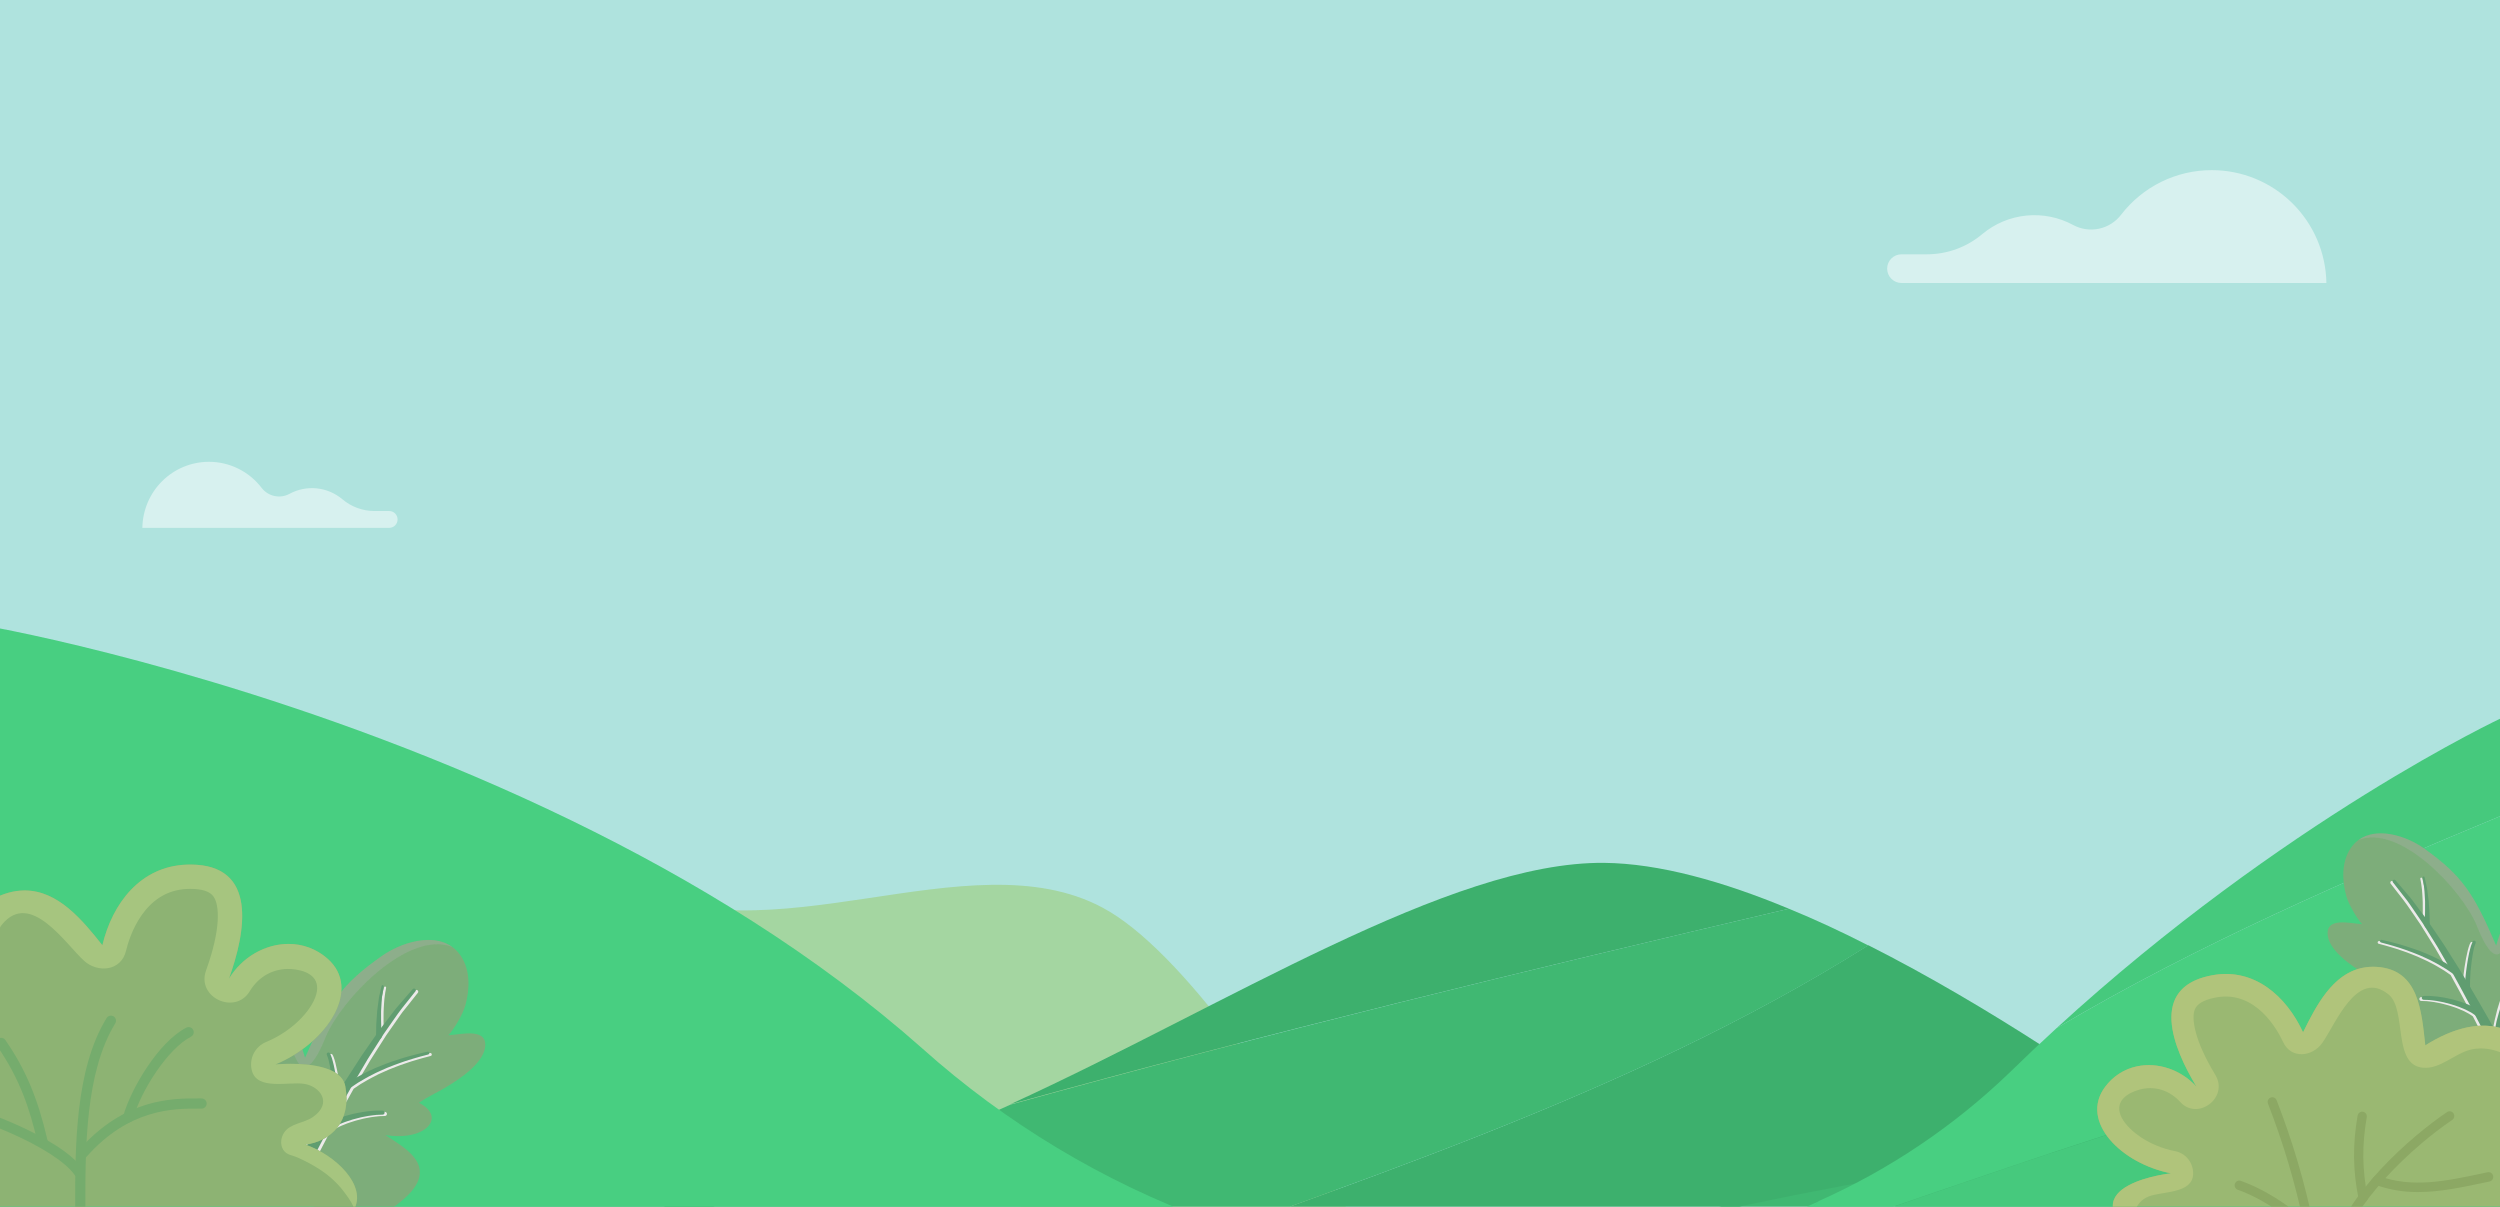 <svg width="1440" height="695" viewBox="0 0 1440 695" fill="none" xmlns="http://www.w3.org/2000/svg">
<rect x="0" y="0" width="1440" height="695" fill="#333333" stroke="none"/>
<g clip-path="url(#clip0_534_19168)">
<rect width="1440" height="695" fill="white"/>
<path d="M1440 -49L0 -49L-5.60512e-06 911L1440 911L1440 -49Z" fill="url(#paint0_radial_534_19168)"/>
<path opacity="0.5" d="M1273.99 98C1263.89 97.99 1253.94 100.3 1244.88 104.753C1235.82 109.206 1227.91 115.681 1221.76 123.68C1218.61 127.789 1214.11 130.643 1209.05 131.729C1203.99 132.816 1198.71 132.065 1194.16 129.61C1185.92 125.139 1176.53 123.243 1167.2 124.168C1157.87 125.093 1149.04 128.797 1141.84 134.8C1132.94 142.307 1121.68 146.442 1110.03 146.483H1095.21C1093.03 146.491 1090.94 147.363 1089.4 148.908C1087.86 150.453 1087 152.546 1087 154.727C1087 156.921 1087.87 159.025 1089.42 160.577C1090.97 162.128 1093.08 163 1095.27 163H1340C1339.73 145.666 1332.65 129.135 1320.3 116.974C1307.95 104.813 1291.32 97.998 1273.99 98Z" fill="white"/>
<path opacity="0.5" d="M120.345 266C126.209 265.994 131.997 267.345 137.26 269.948C142.523 272.552 147.121 276.339 150.698 281.016C152.536 283.41 155.159 285.069 158.1 285.697C161.041 286.326 164.108 285.883 166.754 284.447C171.546 281.847 177.002 280.751 182.418 281.3C187.834 281.849 192.963 284.018 197.144 287.527C202.316 291.914 208.856 294.33 215.62 294.352H224.216C224.847 294.352 225.473 294.478 226.055 294.722C226.638 294.967 227.167 295.325 227.612 295.776C228.057 296.227 228.408 296.762 228.646 297.35C228.885 297.939 229.005 298.569 229 299.204C229 300.483 228.497 301.709 227.6 302.615C226.703 303.521 225.487 304.032 224.216 304.037H82C82.149 293.9 86.254 284.229 93.429 277.112C100.603 269.995 110.271 266.004 120.345 266Z" fill="white"/>
<path opacity="0.43" d="M634.887 522.695C557.755 481.745 442.567 554.439 358 508.586C343.304 500.407 331.537 487.826 324.35 472.61H0V476.737L609.587 703H780.095C740.138 635.95 681.117 547.243 634.887 522.695Z" fill="#96C552"/>
<path d="M1440 703V648.506C1440 648.506 1425.13 636.549 1400.71 618.667C1251.52 630.73 1105.85 663.25 960.646 703H1440Z" fill="#40B872"/>
<path d="M616.032 740.977H815.047C960.255 701.226 1105.92 668.706 1255.11 656.644C1214.06 626.522 1145.88 579.647 1076.15 544.447C935.907 632.765 774.56 682.145 616.032 740.977Z" fill="#3DB06D"/>
<path d="M1030.38 523.425C880.269 558.696 730.409 595.06 581.959 636.292C519.979 664.509 459.161 686.342 404.897 687.964C350.328 704.659 296.029 722.33 242 740.977H616.033C774.56 682.145 935.907 632.765 1076.15 544.588C1060.89 536.757 1045.56 529.633 1030.38 523.425Z" fill="#40B872"/>
<path d="M-6.765 473.456V703H163.355C227.165 668.327 293.463 638.452 361.7 613.623C206.414 566.819 29.352 489.469 -6.765 473.456Z" fill="#40B872"/>
<path d="M923.998 497.007C835.096 496.125 706.308 579.224 581.959 636.045C730.41 594.99 880.269 558.696 1030.38 523.425C992.532 507.659 955.604 497.324 923.998 497.007Z" fill="#3DB06D"/>
<path d="M538.692 649.811C492.885 648.577 429.459 634.01 361.7 613.623C293.463 638.452 227.165 668.327 163.355 703H387.599C441.628 684.189 495.891 666.436 550.39 649.741C546.514 649.847 542.638 649.917 538.692 649.811Z" fill="#40B872"/>
<path d="M531.186 603.853C470.157 549.783 399.191 506.611 329.107 472.575C180.727 400.445 36.54 369.054 0 362V703H696.163C635.418 680.657 579.443 647.017 531.186 603.853Z" fill="#48CF81"/>
<path d="M1441.48 703V593.272C1314.49 617.15 1190.99 660.569 1067.66 703H1441.48Z" fill="#46C97D"/>
<path d="M1184.57 592.214C1175.62 600.397 1166.66 608.873 1157.69 617.644C1125.64 648.528 1088.46 673.592 1047.82 691.713C1043.78 695.381 1039.79 699.108 1035.84 702.894H1067.55C1190.88 660.569 1314.52 617.045 1441.52 593.166V469.541C1353.92 505.906 1265.65 544.034 1184.57 592.214Z" fill="#48CF81"/>
<path d="M1020.9 703H1035.95C1039.89 699.214 1043.89 695.487 1047.93 691.819C1039.09 695.84 1030.08 699.567 1020.9 703Z" fill="#48CF81"/>
<path d="M1441.48 413.284C1441.48 413.284 1315.79 471.94 1184.57 592.214C1265.62 544.034 1353.92 505.906 1441.48 469.541V413.284Z" fill="#46C97D"/>
<path d="M181.066 694.901C182.863 695.714 184.729 696.49 186.642 697.21H223.679C224.686 696.652 225.659 696.035 226.594 695.363C233.279 690.535 243.646 682.215 241.571 672.758C239.7 664.188 228.576 658.279 221.974 653.77C245.216 657.559 257.482 643.385 241.313 635.208C246.293 631.762 251.43 629.452 255.791 626.893C264.763 621.658 279.957 611.647 279.523 601.29C279.153 592.42 265.664 595.746 258.221 596.323C261.709 592.627 266.652 584.035 267.997 579.258C270.621 569.949 271.05 558.866 265.363 550.5C255.089 535.379 232.641 541.722 220.089 550.546C196.805 566.858 189.525 577.488 175.739 609.259C173.212 602.13 170.907 587.319 155.537 591.061C151.12 592.138 147.817 596.573 145.318 600.01C138.591 609.296 132.558 622.818 130.128 634.049C127.906 644.346 130.59 653.539 135.949 661.596C146.163 676.92 166.218 688.123 181.066 694.901Z" fill="#7DAD7A"/>
<g style="mix-blend-mode:multiply">
<path d="M248.667 607.171C248.643 607.064 248.599 606.962 248.535 606.873C248.472 606.783 248.392 606.707 248.299 606.649C248.206 606.591 248.103 606.551 247.995 606.533C247.887 606.514 247.776 606.518 247.67 606.542L245.549 607.027C244.209 607.36 242.269 607.729 239.982 608.372C238.837 608.681 237.589 609.009 236.286 609.365C234.984 609.721 233.612 610.173 232.184 610.594C230.756 611.014 229.292 611.458 227.832 612.007L223.369 613.597L218.976 615.384C217.516 615.948 216.13 616.623 214.781 617.26C213.432 617.898 212.116 618.475 210.905 619.145L207.482 621.016L207.126 621.21C208.147 619.468 209.182 617.745 210.185 616.017C211.187 614.29 212.245 612.525 213.252 610.811L216.412 605.831C218.486 602.56 220.491 599.4 222.418 596.402C224.446 593.496 226.363 590.747 228.142 588.211C229.92 585.675 231.482 583.295 233.103 581.383C234.725 579.47 236.032 577.687 237.15 576.301L240.68 571.861L240.731 571.797C240.88 571.588 240.945 571.33 240.912 571.074C240.879 570.819 240.751 570.586 240.553 570.422C240.355 570.258 240.102 570.175 239.845 570.19C239.588 570.205 239.347 570.317 239.169 570.503L235.427 574.841C234.226 576.227 232.78 577.895 231.117 579.821C229.454 581.748 227.726 584.025 225.813 586.502C224.317 588.47 222.713 590.572 221.032 592.771C220.976 591.486 220.926 589.999 220.916 588.405C220.87 586.728 220.916 584.945 220.944 583.152C221.036 581.374 221.055 579.581 221.212 577.918C221.277 577.082 221.346 576.273 221.397 575.506C221.448 574.74 221.586 574.033 221.669 573.367C221.803 572.037 222.053 570.961 222.187 570.194C222.321 569.427 222.413 568.993 222.413 568.993V568.942C222.442 568.793 222.412 568.64 222.332 568.512C222.251 568.384 222.125 568.292 221.979 568.253C221.825 568.212 221.661 568.234 221.524 568.314C221.386 568.394 221.285 568.525 221.244 568.678L220.926 569.893C220.727 570.669 220.394 571.774 220.163 573.127C220.029 573.802 219.886 574.513 219.738 575.299C219.59 576.084 219.493 576.883 219.369 577.729C219.082 579.415 218.939 581.221 218.717 583.032C218.574 584.838 218.385 586.649 218.311 588.349C218.237 590.05 218.14 591.648 218.108 593.025C218.075 594.401 218.066 595.524 218.061 596.319C218.061 596.536 218.061 596.716 218.061 596.882C216.509 599.118 214.92 601.41 213.266 603.784C212.157 605.392 211.021 607.018 209.875 608.672L206.572 613.781C204.354 617.228 202.058 620.711 199.845 624.227L196.15 630.297C195.942 627.9 195.614 625.169 195.203 622.444C194.644 618.715 193.923 615.015 193.211 612.248C193.05 611.555 192.851 610.917 192.68 610.354C192.509 609.79 192.301 609.249 192.149 608.829C192.035 608.52 191.898 608.22 191.738 607.933C191.641 607.734 191.585 607.628 191.585 607.628C191.475 607.388 191.274 607.202 191.027 607.111C190.779 607.02 190.506 607.03 190.266 607.14C190.027 607.251 189.841 607.452 189.749 607.699C189.658 607.946 189.669 608.22 189.779 608.459V608.487C189.779 608.487 189.834 608.593 189.918 608.797C190.057 609.064 190.17 609.344 190.255 609.633C190.361 609.989 190.504 610.349 190.634 610.913C190.763 611.476 190.92 612.044 191.059 612.719C191.627 615.408 192.186 619.076 192.583 622.753C192.98 626.43 193.221 630.145 193.244 632.857C193.244 633.697 193.244 634.423 193.202 635.042C191.091 638.437 189.132 641.842 187.196 645.118C183.819 650.8 180.729 656.205 177.957 661.01C177.795 660.164 177.629 659.291 177.449 658.362C177.181 657.069 176.987 655.701 176.608 654.297C176.229 652.893 175.896 651.447 175.531 649.973C175.166 648.499 174.746 647.039 174.289 645.607C173.831 644.175 173.466 642.766 172.866 641.26C172.33 639.874 171.799 638.488 171.29 637.144C170.782 635.799 170.182 634.557 169.669 633.346C169.156 632.136 168.634 631.009 168.107 629.969L166.722 627.133C166.26 626.338 165.853 625.645 165.516 625.077L164.462 623.289C164.324 623.07 164.108 622.912 163.857 622.848C163.606 622.784 163.34 622.819 163.114 622.945C162.888 623.071 162.718 623.279 162.641 623.526C162.564 623.773 162.584 624.04 162.698 624.273L163.659 626.121C163.973 626.703 164.347 627.414 164.772 628.232C165.123 629.054 165.53 629.983 165.968 631.004C166.407 632.025 166.892 633.111 167.317 634.33C167.742 635.55 168.241 636.802 168.703 638.114C169.165 639.426 169.595 640.826 170.052 642.226C170.514 643.501 170.829 645.076 171.226 646.503C171.623 647.931 171.993 649.428 172.242 650.855L173.069 655.05C173.374 656.394 173.494 657.753 173.693 659.014L174.201 662.576C174.395 663.68 174.381 664.678 174.464 665.565C174.497 666.087 174.529 666.558 174.552 666.992C169.526 675.89 166.283 681.619 166.283 681.619C166.283 681.619 166.232 681.716 166.209 681.757C165.982 682.2 165.844 682.683 165.804 683.179C165.764 683.675 165.822 684.174 165.975 684.648C166.127 685.121 166.372 685.56 166.694 685.939C167.017 686.319 167.41 686.63 167.853 686.857C168.296 687.084 168.779 687.222 169.275 687.262C169.771 687.302 170.271 687.244 170.744 687.091C171.218 686.939 171.657 686.694 172.036 686.372C172.415 686.049 172.727 685.656 172.954 685.213L182.387 666.747C184.646 662.368 187.21 657.402 190.015 652.126C190.088 652.08 190.149 652.043 190.218 651.992L191.604 651.068C192.196 650.657 192.822 650.297 193.475 649.991L195.785 648.809C196.616 648.402 197.554 648.083 198.492 647.691C199.43 647.298 200.395 646.882 201.435 646.587L204.544 645.589C205.588 645.256 206.669 645.039 207.708 644.762C208.748 644.485 209.783 644.212 210.794 644.05L213.709 643.505C214.633 643.33 215.497 643.274 216.297 643.159C217.096 643.043 217.816 642.946 218.5 642.923L220.256 642.858L221.794 642.803C222.093 642.78 222.372 642.644 222.575 642.422C222.777 642.2 222.887 641.91 222.882 641.61C222.877 641.31 222.758 641.023 222.549 640.808C222.34 640.592 222.057 640.465 221.757 640.452H220.223H218.459C217.775 640.452 216.966 640.549 216.107 640.604C215.248 640.659 214.259 640.715 213.335 640.853L210.291 641.315C209.228 641.445 208.152 641.69 207.057 641.916C205.962 642.142 204.83 642.346 203.731 642.646L200.451 643.57C199.356 643.833 198.321 644.254 197.305 644.6C196.288 644.947 195.295 645.275 194.389 645.677L193.193 646.222C194.717 643.357 196.265 640.438 197.919 637.513L203.698 627.137L204.294 626.726L206.35 625.34L207.607 624.486L209.034 623.649L212.268 621.764C213.405 621.09 214.693 620.499 215.964 619.82C217.234 619.14 218.597 618.434 220.006 617.856L224.256 615.967L228.59 614.271C230.013 613.684 231.454 613.227 232.84 612.742C234.226 612.257 235.556 611.776 236.845 611.402L240.477 610.307C242.708 609.596 244.634 609.175 245.946 608.801L248.025 608.247H248.053C248.167 608.222 248.275 608.174 248.37 608.105C248.464 608.036 248.543 607.948 248.601 607.846C248.659 607.744 248.695 607.632 248.706 607.515C248.718 607.399 248.704 607.281 248.667 607.171Z" fill="#ECEAEA"/>
</g>
<g style="mix-blend-mode:screen" opacity="0.3">
<path d="M142.948 613.777C147.609 605.965 151.684 596.462 160.998 598.605C166.426 599.857 168.953 607.328 171.364 611.513C177.883 622.859 186.67 599.566 187.649 597.22C196.709 575.534 235.053 535.541 260.462 545.436C249.074 537.19 230.895 542.955 220.071 550.546C196.787 566.858 189.506 577.488 175.721 609.259C173.194 602.13 170.889 587.319 155.519 591.061C151.102 592.138 147.799 596.573 145.3 600.01C138.573 609.296 132.54 622.818 130.11 634.049C128.986 639.146 129.086 644.437 130.401 649.488C129.805 637.213 137.27 623.284 142.948 613.777Z" fill="#B2B2B2"/>
</g>
<path d="M164.86 680.847C164.86 680.847 168.939 673.622 175.069 662.784C178.16 657.369 181.763 651.054 185.75 644.346C189.645 637.601 194.066 630.537 198.39 623.437L205.117 612.991L208.42 607.882L211.811 602.994L218.237 593.755L224.358 585.725C226.271 583.249 227.934 580.925 229.657 579.045L233.967 574.06L237.714 569.727C237.889 569.531 238.133 569.41 238.395 569.39C238.657 569.37 238.917 569.453 239.12 569.62C239.322 569.787 239.452 570.027 239.482 570.288C239.512 570.549 239.44 570.812 239.28 571.021L239.225 571.081L235.695 575.53C234.572 576.939 233.21 578.652 231.648 580.611C230.087 582.57 228.47 584.912 226.682 587.439L220.962 595.644C219.054 598.642 217.049 601.802 214.957 605.073L211.801 610.049C210.785 611.767 209.764 613.509 208.734 615.26C206.678 618.771 204.576 622.337 202.497 625.885C198.487 633.125 194.399 640.308 190.809 647.187C187.113 654.015 183.801 660.451 180.955 665.967L171.517 684.418C171.044 685.284 170.252 685.933 169.31 686.225C168.367 686.517 167.348 686.43 166.468 685.982C165.588 685.535 164.917 684.762 164.598 683.829C164.279 682.895 164.336 681.873 164.758 680.981C164.8 680.944 164.832 680.889 164.86 680.847Z" fill="#609D70"/>
<path d="M199.319 624.402L201.139 623.243C202.34 622.536 203.874 621.395 206.045 620.258L209.468 618.387C210.679 617.718 212.005 617.159 213.349 616.507C214.693 615.856 216.079 615.191 217.544 614.627L221.933 612.839C224.926 611.786 227.892 610.659 230.747 609.836C232.17 609.411 233.519 608.94 234.849 608.607L238.545 607.614C240.828 606.972 242.772 606.602 244.089 606.265L246.205 605.775C246.312 605.749 246.423 605.743 246.532 605.759C246.64 605.776 246.745 605.813 246.839 605.87C246.934 605.926 247.016 606.001 247.082 606.09C247.147 606.178 247.195 606.278 247.221 606.385C247.248 606.492 247.253 606.603 247.237 606.712C247.221 606.821 247.184 606.925 247.127 607.02C247.07 607.114 246.996 607.196 246.907 607.262C246.819 607.327 246.718 607.375 246.611 607.402H246.602L244.523 607.956C243.202 608.33 241.289 608.755 239.049 609.462L235.422 610.557C234.133 610.926 232.803 611.435 231.417 611.897C228.645 612.793 225.739 613.994 222.833 615.13L218.588 617.02C217.174 617.611 215.816 618.318 214.545 618.983C213.275 619.649 211.968 620.249 210.85 620.928L207.616 622.813C205.62 623.908 204.031 625.179 202.876 625.904C201.721 626.629 201.088 627.119 201.088 627.119C200.912 627.24 200.714 627.326 200.505 627.37C200.296 627.415 200.08 627.418 199.87 627.38C199.66 627.341 199.459 627.262 199.28 627.145C199.1 627.029 198.946 626.879 198.824 626.703C198.703 626.527 198.618 626.329 198.573 626.12C198.528 625.911 198.525 625.695 198.563 625.485C198.602 625.275 198.682 625.074 198.798 624.895C198.914 624.716 199.064 624.561 199.24 624.439L199.319 624.402Z" fill="#609D70"/>
<path d="M216.606 596.744C216.606 596.744 216.638 594.942 216.689 592.239C216.689 590.895 216.745 589.31 216.892 587.592C217.04 585.873 217.137 584.062 217.267 582.242C217.502 580.436 217.729 578.629 217.964 576.943C218.075 576.098 218.181 575.285 218.288 574.509C218.394 573.733 218.625 573.016 218.777 572.347L219.794 567.902C219.809 567.824 219.84 567.75 219.884 567.684C219.929 567.618 219.986 567.562 220.053 567.519C220.12 567.476 220.195 567.447 220.274 567.433C220.352 567.42 220.432 567.422 220.51 567.44C220.656 567.475 220.785 567.562 220.87 567.686C220.955 567.81 220.992 567.961 220.972 568.11V568.203C220.972 568.203 220.694 569.963 220.293 572.601C220.186 573.257 220.08 573.987 219.96 574.721C219.914 575.488 219.868 576.296 219.812 577.133C219.715 578.805 219.609 580.584 219.503 582.367C219.503 584.146 219.503 585.924 219.503 587.592C219.503 589.26 219.53 590.826 219.623 592.165C219.766 594.863 219.868 596.665 219.868 596.665C219.901 596.889 219.887 597.117 219.827 597.334C219.767 597.552 219.663 597.755 219.52 597.93C219.377 598.106 219.2 598.249 218.999 598.352C218.798 598.455 218.577 598.514 218.352 598.527C218.126 598.54 217.9 598.506 217.689 598.427C217.477 598.348 217.285 598.225 217.123 598.067C216.961 597.91 216.834 597.72 216.75 597.51C216.666 597.301 216.626 597.076 216.634 596.85C216.623 596.815 216.613 596.78 216.606 596.744Z" fill="#609D70"/>
<path d="M220.39 642.045C220.39 642.045 219.831 642.045 218.856 642.096C217.528 642.109 216.202 642.211 214.887 642.401C213.293 642.544 211.409 642.891 209.385 643.288C208.369 643.45 207.343 643.75 206.299 643.995C205.255 644.24 204.179 644.494 203.135 644.827L200.03 645.834C198.991 646.125 198.03 646.568 197.078 646.933C196.126 647.298 195.202 647.649 194.375 648.056L192.066 649.238C191.406 649.538 190.775 649.896 190.181 650.31L188.795 651.234L187.603 652.033L187.358 652.195C187.149 652.335 186.915 652.432 186.669 652.482C186.422 652.531 186.169 652.531 185.922 652.483C185.676 652.434 185.441 652.337 185.232 652.198C185.023 652.059 184.844 651.879 184.704 651.671C184.564 651.462 184.467 651.228 184.417 650.982C184.368 650.735 184.368 650.482 184.416 650.235C184.465 649.989 184.562 649.754 184.701 649.545C184.84 649.336 185.02 649.157 185.228 649.017L185.284 648.98L186.67 648.116L188.273 647.132C188.951 646.706 189.663 646.339 190.402 646.032L192.966 644.859C193.89 644.462 194.87 644.161 195.882 643.787C196.893 643.413 197.933 643.02 199.028 642.757L202.312 641.856C203.407 641.551 204.539 641.366 205.629 641.126C206.72 640.886 207.801 640.664 208.863 640.526C210.965 640.202 212.942 639.92 214.698 639.833C216.066 639.698 217.441 639.652 218.814 639.694H220.348C220.66 639.689 220.962 639.808 221.186 640.026C221.411 640.243 221.54 640.541 221.544 640.854C221.549 641.166 221.43 641.468 221.212 641.692C220.995 641.916 220.697 642.045 220.385 642.05L220.39 642.045Z" fill="#609D70"/>
<path d="M190.13 606.875C190.13 606.875 190.315 607.3 190.634 608.053C190.844 608.5 191.019 608.964 191.156 609.439C191.322 610.021 191.507 610.677 191.705 611.393C192.167 612.858 192.384 614.419 192.786 616.175C193.188 617.93 193.424 619.769 193.71 621.631C193.997 623.492 194.265 625.359 194.417 627.133C194.57 628.907 194.782 630.538 194.81 631.997C194.838 632.718 194.865 633.383 194.893 633.965C194.921 634.548 194.828 635.139 194.801 635.592C194.736 636.516 194.694 637.019 194.694 637.019C194.678 637.231 194.62 637.438 194.524 637.628C194.427 637.818 194.294 637.987 194.133 638.126C193.971 638.264 193.783 638.37 193.581 638.436C193.378 638.502 193.165 638.528 192.953 638.511C192.74 638.495 192.533 638.437 192.343 638.34C192.153 638.244 191.984 638.111 191.846 637.95C191.707 637.788 191.602 637.6 191.536 637.398C191.47 637.195 191.444 636.982 191.46 636.77C191.458 636.761 191.458 636.751 191.46 636.742L191.502 636.349C191.502 636.349 191.544 635.938 191.613 635.227C191.645 634.857 191.728 634.451 191.747 633.915V632.067C191.779 630.718 191.659 629.101 191.571 627.378C191.484 625.654 191.257 623.816 191.109 621.972C190.962 620.129 190.647 618.3 190.412 616.586C190.176 614.872 189.904 613.223 189.58 611.994C189.442 611.352 189.303 610.765 189.192 610.243C189.081 609.768 188.926 609.304 188.73 608.857L188.268 607.656L188.24 607.582C188.143 607.337 188.147 607.063 188.251 606.821C188.356 606.579 188.552 606.388 188.797 606.291C189.042 606.193 189.316 606.197 189.558 606.301C189.8 606.406 189.991 606.602 190.088 606.847L190.13 606.875Z" fill="#609D70"/>
<path d="M163.007 622.522L164.061 624.305L165.266 626.361C165.687 627.207 166.158 628.158 166.652 629.202C167.738 631.281 168.694 633.739 169.835 636.377C170.344 637.712 170.87 639.089 171.411 640.493C172.007 641.999 172.335 643.376 172.829 644.84C173.323 646.305 173.753 647.714 174.076 649.206C174.4 650.698 174.802 652.13 175.153 653.53C175.504 654.93 175.726 656.302 175.994 657.596C176.261 658.889 176.456 660.113 176.691 661.245C176.927 662.377 176.996 663.449 177.125 664.391C177.255 665.334 177.324 666.161 177.393 666.84L177.634 668.979C177.672 669.539 177.492 670.093 177.132 670.523C176.771 670.954 176.257 671.228 175.699 671.288C175.14 671.348 174.58 671.189 174.136 670.844C173.692 670.5 173.399 669.997 173.319 669.441C173.316 669.41 173.316 669.379 173.319 669.348V669.076C173.319 669.076 173.272 668.346 173.189 667.08C173.148 666.443 173.102 665.666 173.046 664.77C172.991 663.874 172.977 662.885 172.783 661.781C172.589 660.677 172.455 659.471 172.275 658.219C172.094 656.967 171.951 655.6 171.651 654.256C171.351 652.911 171.101 651.484 170.824 650.061C170.547 648.638 170.196 647.169 169.803 645.709C169.41 644.249 169.082 642.706 168.63 641.426C168.168 640.04 167.706 638.655 167.285 637.319C166.297 634.714 165.437 632.191 164.513 630.21C164.079 629.193 163.677 628.265 163.317 627.438L162.217 625.326L161.243 623.478C161.135 623.247 161.119 622.982 161.198 622.739C161.277 622.496 161.445 622.291 161.669 622.167C161.893 622.043 162.155 622.008 162.403 622.07C162.652 622.131 162.867 622.285 163.007 622.499V622.522Z" fill="#609D70"/>
<path d="M203.666 697.206C211.982 682.917 192.897 665.103 175.882 659.323C190.698 657.305 202.585 646.12 198.889 625.714C195.942 609.411 158.623 613.144 158.623 613.144C188.009 601.017 209.02 569.806 188.476 552.038C170.597 536.575 143.858 543.875 131.86 563.768C141.733 536.391 148.968 496.614 107.546 498.037C80.946 498.961 64.763 520.268 58.965 544.443C45.748 527.77 29.01 507.522 4.853 514.22C-20.884 521.353 -17.008 547.081 -15.114 568.166C-30.304 562.617 -47.642 559.998 -62 566.433V697.206H203.666Z" fill="#8DB373"/>
<path d="M175.883 659.305C190.698 657.286 202.585 646.102 198.889 625.696C196.87 614.516 178.673 612.761 167.442 612.761C162.3 612.761 158.623 613.126 158.623 613.126C188.009 600.999 209.02 569.787 188.476 552.02C182.303 546.623 174.371 543.666 166.172 543.704C152.816 543.704 139.418 551.234 131.86 563.763C141.571 536.867 148.709 498 109.676 498C108.979 498 108.267 498 107.537 498.037C80.936 498.961 64.753 520.268 58.956 544.443C47.517 530.011 33.459 512.908 14.227 512.908C11.06 512.919 7.91 513.361 4.862 514.22C-20.884 521.353 -17.008 547.081 -15.114 568.166C-24.053 564.9 -33.745 562.622 -43.123 562.622C-49.688 562.622 -56.091 563.772 -62 566.42V583.005C-56.147 578.717 -48.843 576.264 -41.904 576.662C-31.689 577.239 -21.373 584.483 -11.025 581.508C7.999 576.029 -8.429 544.217 1.143 532.538C17.595 512.451 37.838 543.884 48.556 553.53C56.276 560.46 69.747 559.434 72.579 547.705C74.515 539.579 82.854 512.895 108.008 512.026C108.572 512.026 109.122 511.994 109.662 511.994C116.453 511.994 120.935 513.477 122.986 516.401C126.525 521.441 127.25 535.273 118.685 558.996C113.039 574.629 135.487 584.811 143.835 570.975C149.051 562.317 157.745 557.577 167.604 558.169C175.079 558.631 184.05 561.661 182.521 571.132C181.066 580.085 169.734 593.399 153.269 600.19C150.165 601.472 147.625 603.828 146.114 606.827C144.602 609.826 144.22 613.268 145.036 616.526C147.997 628.357 166.38 622.841 175.402 624.319C184.207 625.761 191.922 635.319 180.11 643.492C175.056 646.989 167.271 646.956 163.663 652.357C161.815 655.129 161.261 659.051 163.007 662.031C163.09 662.169 163.169 662.303 163.261 662.428C165.225 665.371 168.228 665.302 171.217 666.646C175.989 668.734 180.576 671.224 184.928 674.089C189.154 676.873 192.965 680.242 196.247 684.095C197.633 685.767 204.96 694.919 203.726 697.081C211.861 682.815 192.846 665.089 175.883 659.305Z" fill="#A6C57F"/>
<path d="M49.189 697.206C49.06 661.564 49.092 617.63 66.389 589.472C66.591 589.144 66.726 588.779 66.786 588.399C66.847 588.018 66.832 587.63 66.743 587.255C66.653 586.88 66.491 586.527 66.265 586.215C66.039 585.903 65.754 585.638 65.425 585.437C65.097 585.235 64.733 585.1 64.352 585.039C63.972 584.978 63.583 584.993 63.208 585.083C62.834 585.172 62.48 585.334 62.168 585.56C61.856 585.786 61.592 586.072 61.39 586.4C43.225 615.967 43.184 660.82 43.318 697.206H49.189Z" fill="#75AC6D"/>
<path d="M24.473 660.22C23.811 660.218 23.168 659.993 22.65 659.58C22.132 659.168 21.768 658.592 21.618 657.947C17.045 638.257 11.316 621.275 -1.749 602.394C-2.192 601.753 -2.362 600.964 -2.223 600.198C-2.083 599.432 -1.645 598.753 -1.005 598.31C-0.365 597.867 0.425 597.696 1.191 597.836C1.957 597.975 2.636 598.413 3.079 599.054C14.712 615.865 21.743 632.547 27.333 656.621C27.421 656.996 27.433 657.385 27.37 657.765C27.308 658.145 27.17 658.509 26.966 658.836C26.763 659.163 26.496 659.447 26.183 659.671C25.869 659.895 25.514 660.055 25.139 660.141C24.921 660.192 24.697 660.218 24.473 660.22Z" fill="#75AC6D"/>
<path d="M47.743 667.191C47.178 667.19 46.626 667.025 46.152 666.718C45.678 666.41 45.303 665.973 45.071 665.457C44.84 664.942 44.761 664.371 44.846 663.812C44.931 663.254 45.175 662.731 45.549 662.308C71.882 632.538 99.43 632.644 114.245 632.695H115.992C116.387 632.679 116.781 632.744 117.151 632.884C117.521 633.025 117.859 633.238 118.144 633.513C118.429 633.787 118.656 634.116 118.811 634.48C118.966 634.844 119.046 635.235 119.046 635.631C119.046 636.027 118.966 636.418 118.811 636.782C118.656 637.146 118.429 637.475 118.144 637.749C117.859 638.023 117.521 638.237 117.151 638.378C116.781 638.518 116.387 638.582 115.992 638.567H114.222C100.335 638.534 74.492 638.419 49.947 666.198C49.671 666.51 49.332 666.761 48.952 666.932C48.572 667.103 48.16 667.192 47.743 667.191Z" fill="#75AC6D"/>
<path d="M73.785 646.619C73.519 646.618 73.255 646.581 73 646.508C72.249 646.299 71.613 645.8 71.23 645.122C70.847 644.444 70.749 643.641 70.958 642.891C75.342 627.183 91.285 600.167 107.316 591.93C107.658 591.754 108.032 591.647 108.416 591.616C108.8 591.584 109.187 591.629 109.554 591.747C109.92 591.865 110.26 592.054 110.554 592.303C110.848 592.553 111.089 592.857 111.265 593.2C111.441 593.543 111.548 593.917 111.579 594.301C111.611 594.685 111.566 595.072 111.448 595.438C111.33 595.805 111.141 596.145 110.892 596.439C110.643 596.733 110.338 596.974 109.995 597.15C96.727 603.974 81.154 628.191 76.612 644.471C76.441 645.089 76.071 645.633 75.561 646.021C75.05 646.409 74.426 646.619 73.785 646.619Z" fill="#75AC6D"/>
<path d="M45.549 678.2C45.077 678.201 44.612 678.088 44.193 677.871C43.774 677.653 43.413 677.339 43.142 676.953C31.486 660.381 -16.551 641.842 -37.113 638.525C-37.507 638.48 -37.888 638.355 -38.232 638.158C-38.576 637.962 -38.877 637.698 -39.117 637.382C-39.356 637.066 -39.529 636.705 -39.626 636.32C-39.722 635.936 -39.739 635.536 -39.677 635.144C-39.615 634.753 -39.474 634.378 -39.263 634.042C-39.051 633.707 -38.775 633.417 -38.449 633.191C-38.123 632.966 -37.755 632.808 -37.367 632.728C-36.978 632.649 -36.578 632.648 -36.189 632.727C-17.091 635.827 34.493 654.468 47.928 673.571C48.234 674.01 48.415 674.525 48.45 675.06C48.486 675.594 48.374 676.128 48.127 676.604C47.881 677.08 47.509 677.479 47.052 677.759C46.595 678.038 46.071 678.188 45.535 678.191L45.549 678.2Z" fill="#75AC6D"/>
<path d="M1449 527.252C1441.38 529.51 1439.63 539.321 1437.77 544.656C1424.86 514.381 1418.05 504.257 1396.29 488.715C1384.53 480.326 1363.55 474.273 1353.93 488.671C1348.61 496.642 1349.02 507.202 1351.45 516.089C1352.75 520.623 1357.35 528.854 1360.61 532.331C1353.63 531.79 1341.04 528.607 1340.69 537.058C1340.28 546.94 1354.51 556.47 1362.89 561.457C1366.96 563.878 1371.77 566.074 1376.43 569.38C1361.31 577.193 1372.77 590.697 1394.52 587.083C1388.34 591.379 1377.94 597.009 1376.18 605.174C1374.25 614.184 1383.96 622.107 1390.19 626.711C1402.95 636.104 1419.79 632.297 1432.77 626.271C1438.33 623.707 1443.75 620.838 1449 617.675V527.252Z" fill="#7DAD7A"/>
<g style="mix-blend-mode:multiply">
<path d="M1439.19 595.45L1439.67 592.052C1439.85 590.855 1439.97 589.561 1440.25 588.275L1441.02 584.283C1441.26 582.919 1441.61 581.532 1441.97 580.137C1442.34 578.741 1442.65 577.271 1443.07 576.056C1443.5 574.736 1443.94 573.415 1444.33 572.143C1444.73 570.871 1445.23 569.683 1445.63 568.538C1446.03 567.394 1446.47 566.338 1446.89 565.369C1447.32 564.401 1447.68 563.516 1448.01 562.728C1448.34 561.94 1448.71 561.377 1448.98 560.84V557.574C1448.85 557.591 1448.71 557.64 1448.6 557.716C1448.48 557.792 1448.38 557.894 1448.31 558.014L1447.32 559.718L1446.19 561.676L1444.9 564.379C1444.4 565.369 1443.9 566.452 1443.44 567.601C1442.97 568.75 1442.44 569.965 1441.92 571.219C1441.4 572.474 1440.95 573.803 1440.45 575.141C1439.88 576.576 1439.58 577.888 1439.11 579.283C1438.65 580.678 1438.25 582.021 1437.95 583.442C1437.65 584.864 1437.27 586.224 1436.95 587.562C1436.62 588.9 1436.41 590.203 1436.16 591.431C1435.99 592.312 1435.83 593.152 1435.68 593.958C1433.09 589.371 1430.21 584.226 1427.04 578.816C1425.23 575.691 1423.39 572.452 1421.42 569.216C1421.4 568.626 1421.38 567.935 1421.39 567.134C1421.41 564.533 1421.64 561.012 1422.01 557.508C1422.38 554.004 1422.9 550.509 1423.43 547.948C1423.56 547.301 1423.71 546.733 1423.83 546.227C1423.96 545.72 1424.09 545.346 1424.18 545.007C1424.26 544.731 1424.37 544.463 1424.5 544.206C1424.58 544.017 1424.63 543.911 1424.63 543.911V543.885C1424.72 543.659 1424.73 543.404 1424.65 543.173C1424.57 542.941 1424.4 542.752 1424.18 542.646C1423.96 542.54 1423.71 542.525 1423.48 542.604C1423.25 542.684 1423.06 542.851 1422.95 543.071C1422.95 543.071 1422.9 543.172 1422.81 543.357C1422.66 543.631 1422.53 543.917 1422.43 544.211C1422.28 544.616 1422.06 545.148 1421.93 545.663C1421.8 546.178 1421.58 546.812 1421.43 547.468C1420.76 550.109 1420.09 553.63 1419.57 557.187C1419.18 559.788 1418.88 562.389 1418.69 564.669L1415.23 558.886C1413.16 555.527 1411.01 552.217 1408.94 548.934C1407.9 547.296 1406.87 545.668 1405.85 544.065C1404.82 542.463 1403.74 540.945 1402.68 539.417C1401.13 537.155 1399.65 534.976 1398.2 532.846C1398.2 532.687 1398.2 532.515 1398.2 532.304C1398.2 531.551 1398.2 530.491 1398.15 529.17C1398.11 527.85 1398.07 526.335 1397.96 524.716C1397.86 523.096 1397.72 521.37 1397.58 519.645C1397.37 517.924 1397.24 516.199 1396.97 514.592C1396.85 513.791 1396.74 513.016 1396.63 512.277C1396.51 511.537 1396.36 510.851 1396.23 510.212C1396.01 508.931 1395.7 507.879 1395.52 507.131L1395.21 505.965C1395.2 505.891 1395.17 505.822 1395.13 505.76C1395.08 505.699 1395.03 505.646 1394.97 505.606C1394.9 505.566 1394.83 505.539 1394.76 505.526C1394.69 505.513 1394.61 505.515 1394.54 505.531C1394.47 505.548 1394.4 505.578 1394.34 505.622C1394.28 505.665 1394.23 505.72 1394.19 505.784C1394.15 505.847 1394.12 505.918 1394.11 505.992C1394.1 506.066 1394.1 506.142 1394.12 506.216V506.26L1394.33 507.408C1394.45 508.135 1394.69 509.169 1394.81 510.432C1394.89 511.066 1394.97 511.753 1395.06 512.47C1395.15 513.188 1395.18 513.971 1395.24 514.764C1395.39 516.348 1395.4 518.06 1395.49 519.755C1395.49 521.458 1395.56 523.162 1395.52 524.755C1395.47 526.349 1395.46 527.696 1395.41 528.915C1393.84 526.82 1392.34 524.817 1390.94 522.942C1389.15 520.587 1387.59 518.369 1385.98 516.577L1381.95 511.832L1378.45 507.725C1378.29 507.548 1378.06 507.442 1377.82 507.427C1377.58 507.413 1377.35 507.492 1377.16 507.648C1376.97 507.805 1376.85 508.027 1376.82 508.27C1376.79 508.513 1376.85 508.759 1376.99 508.958L1377.04 509.015C1377.04 509.015 1378.24 510.556 1380.34 513.249C1381.39 514.596 1382.66 516.234 1384.12 518.091C1385.58 519.949 1387.1 522.189 1388.77 524.601L1394.12 532.405C1395.91 535.262 1397.78 538.273 1399.72 541.385C1400.69 542.943 1401.68 544.525 1402.67 546.13L1405.54 551.095C1406.48 552.737 1407.45 554.383 1408.41 556.042L1408.07 555.857L1404.87 554.07C1403.74 553.436 1402.5 552.904 1401.24 552.279C1399.98 551.654 1398.68 551.029 1397.32 550.492L1393.21 548.784L1389.04 547.283C1387.68 546.759 1386.3 546.359 1384.97 545.936C1383.64 545.513 1382.38 545.082 1381.14 544.761L1377.68 543.819C1375.54 543.207 1373.73 542.855 1372.47 542.534L1370.46 542.058C1370.27 542.018 1370.06 542.057 1369.89 542.167C1369.72 542.276 1369.6 542.449 1369.55 542.648C1369.5 542.847 1369.53 543.057 1369.63 543.235C1369.73 543.413 1369.9 543.545 1370.09 543.603H1370.11L1372.06 544.131C1373.29 544.483 1375.08 544.888 1377.17 545.566L1380.57 546.605C1381.78 546.962 1383.02 547.446 1384.32 547.886C1385.61 548.326 1386.96 548.766 1388.29 549.338L1392.35 550.958L1396.32 552.759C1397.64 553.322 1398.88 553.991 1400.1 554.625C1401.32 555.259 1402.51 555.835 1403.56 556.478L1406.56 558.278L1407.89 559.071L1409.07 559.889L1410.99 561.21L1411.55 561.601L1416.96 571.488C1418.5 574.274 1419.95 577.056 1421.38 579.78L1420.26 579.261C1419.39 578.882 1418.47 578.596 1417.53 578.24C1416.59 577.883 1415.61 577.509 1414.59 577.258L1411.52 576.4C1410.49 576.109 1409.43 575.933 1408.41 575.704C1407.39 575.475 1406.38 575.264 1405.39 575.132L1402.54 574.692C1401.64 574.56 1400.73 574.529 1399.95 574.45C1399.16 574.371 1398.38 574.305 1397.75 574.305H1396.1H1394.66C1394.37 574.3 1394.09 574.414 1393.88 574.621C1393.67 574.828 1393.55 575.112 1393.54 575.409C1393.54 575.707 1393.65 575.994 1393.85 576.208C1394.06 576.422 1394.33 576.545 1394.63 576.549L1396.07 576.602L1397.71 576.66C1398.35 576.686 1399 576.809 1399.77 576.888C1400.54 576.968 1401.32 577.051 1402.19 577.214L1404.92 577.738C1405.87 577.892 1406.82 578.178 1407.81 578.411C1408.79 578.645 1409.79 578.887 1410.76 579.204L1413.67 580.15C1414.65 580.432 1415.54 580.854 1416.43 581.206C1417.32 581.559 1418.18 581.884 1418.96 582.272C1419.74 582.659 1420.45 583.051 1421.12 583.394C1421.73 583.684 1422.32 584.025 1422.88 584.415L1424.18 585.296L1424.37 585.428C1426.99 590.45 1429.39 595.182 1431.5 599.359C1436.8 609.923 1440.33 616.939 1440.33 616.939C1440.54 617.361 1440.84 617.736 1441.19 618.043C1441.54 618.351 1441.95 618.584 1442.4 618.729C1442.84 618.875 1443.31 618.931 1443.77 618.893C1444.23 618.855 1444.69 618.724 1445.1 618.508C1445.51 618.292 1445.88 617.995 1446.18 617.634C1446.49 617.273 1446.72 616.856 1446.86 616.405C1447 615.953 1447.06 615.478 1447.02 615.006C1446.98 614.533 1446.85 614.073 1446.64 613.651C1446.64 613.611 1446.59 613.558 1446.58 613.519C1446.56 613.479 1443.55 608.061 1438.84 599.583C1438.86 599.165 1438.89 598.703 1438.92 598.223C1439.02 597.453 1439.01 596.498 1439.19 595.45Z" fill="#ECEAEA"/>
</g>
<g style="mix-blend-mode:screen" opacity="0.3">
<path d="M1449 527.251C1441.38 529.509 1439.63 539.321 1437.77 544.655C1424.86 514.381 1418.05 504.257 1396.29 488.715C1386.15 481.479 1369.17 475.99 1358.5 483.847C1382.26 474.418 1418.13 512.519 1426.62 533.18C1427.53 535.416 1435.75 557.609 1441.85 546.799C1443.69 543.546 1445.6 538.211 1449 535.711V527.251Z" fill="#B2B2B2"/>
</g>
<path d="M1441.69 616.279L1432.86 598.694C1430.2 593.439 1427.09 587.307 1423.65 580.806C1420.28 574.247 1416.46 567.407 1412.71 560.51L1406.88 550.386C1405.92 548.713 1404.96 547.058 1404.01 545.421L1401.06 540.676L1395.44 531.692L1390.11 523.875C1388.43 521.467 1386.98 519.196 1385.46 517.369L1381.68 512.528L1378.38 508.293L1378.33 508.236C1378.19 508.037 1378.13 507.791 1378.16 507.548C1378.19 507.305 1378.31 507.083 1378.5 506.926C1378.68 506.77 1378.92 506.691 1379.16 506.705C1379.4 506.72 1379.63 506.826 1379.79 507.003L1383.3 511.132L1387.32 515.864C1388.93 517.655 1390.49 519.874 1392.27 522.229L1398 529.879L1404.01 538.682C1405.05 540.214 1406.11 541.763 1407.18 543.339C1408.25 544.915 1409.24 546.57 1410.27 548.212L1416.56 558.164C1420.61 564.925 1424.74 571.655 1428.39 578.086C1432.11 584.472 1435.48 590.489 1438.37 595.653C1444.1 605.974 1447.92 612.859 1447.92 612.859C1448.16 613.271 1448.31 613.728 1448.38 614.201C1448.44 614.675 1448.41 615.156 1448.28 615.617C1448.16 616.079 1447.95 616.51 1447.66 616.888C1447.37 617.265 1447.02 617.581 1446.61 617.816C1446.2 618.052 1445.75 618.202 1445.29 618.259C1444.82 618.316 1444.35 618.278 1443.9 618.148C1443.45 618.018 1443.02 617.797 1442.66 617.5C1442.29 617.202 1441.98 616.834 1441.76 616.415L1441.69 616.279Z" fill="#609D70"/>
<path d="M1414.03 561.668L1412.38 560.51C1411.3 559.819 1409.81 558.604 1407.94 557.565L1404.94 555.765C1403.88 555.122 1402.68 554.559 1401.49 553.912C1400.3 553.265 1399.03 552.591 1397.71 552.041L1393.74 550.241C1391.01 549.171 1388.32 548.04 1385.71 547.16C1384.41 546.72 1383.17 546.24 1381.96 545.883L1378.57 544.84C1376.47 544.167 1374.68 543.762 1373.45 543.405L1371.51 542.881H1371.48C1371.28 542.825 1371.12 542.694 1371.01 542.514C1370.91 542.335 1370.88 542.122 1370.93 541.92C1370.98 541.719 1371.11 541.546 1371.28 541.436C1371.45 541.327 1371.66 541.291 1371.86 541.336L1373.84 541.803C1375.09 542.12 1376.91 542.472 1379.02 543.084L1382.48 544.03C1383.72 544.352 1384.99 544.8 1386.32 545.205C1388.99 545.985 1391.76 547.063 1394.56 548.062L1398.67 549.77C1400.03 550.307 1401.33 550.95 1402.59 551.557C1403.85 552.164 1405.09 552.715 1406.22 553.348L1409.42 555.136C1411.45 556.201 1412.88 557.306 1414.01 557.979L1415.71 559.084C1415.88 559.193 1416.03 559.335 1416.14 559.502C1416.26 559.668 1416.34 559.856 1416.38 560.055C1416.42 560.254 1416.43 560.459 1416.39 560.659C1416.36 560.86 1416.29 561.051 1416.18 561.223C1416.07 561.395 1415.93 561.543 1415.77 561.66C1415.61 561.777 1415.42 561.86 1415.23 561.904C1415.03 561.948 1414.83 561.952 1414.63 561.917C1414.44 561.882 1414.25 561.808 1414.08 561.698L1414.03 561.668Z" fill="#609D70"/>
<path d="M1396.49 532.665C1396.49 532.665 1396.58 530.953 1396.72 528.383C1396.81 527.088 1396.86 525.596 1396.84 524.021C1396.81 522.445 1396.84 520.737 1396.84 519.042C1396.74 517.348 1396.64 515.649 1396.54 514.06C1396.49 513.263 1396.45 512.493 1396.41 511.762C1396.29 511.044 1396.19 510.367 1396.1 509.742C1395.72 507.228 1395.46 505.551 1395.46 505.551V505.468C1395.44 505.322 1395.48 505.175 1395.56 505.055C1395.64 504.936 1395.77 504.854 1395.91 504.826C1396.05 504.799 1396.2 504.827 1396.32 504.907C1396.44 504.986 1396.53 505.109 1396.56 505.252L1397.51 509.486C1397.66 510.125 1397.81 510.807 1397.97 511.546C1398.13 512.286 1398.17 513.06 1398.27 513.862C1398.48 515.473 1398.71 517.194 1398.92 518.91C1399.05 520.671 1399.16 522.383 1399.28 524.007C1399.39 525.632 1399.47 527.154 1399.47 528.44C1399.51 531.01 1399.54 532.727 1399.54 532.727C1399.57 532.942 1399.55 533.161 1399.49 533.369C1399.43 533.577 1399.32 533.769 1399.18 533.933C1399.04 534.097 1398.87 534.229 1398.68 534.321C1398.49 534.413 1398.28 534.463 1398.06 534.467C1397.85 534.471 1397.64 534.429 1397.44 534.345C1397.25 534.26 1397.07 534.134 1396.92 533.976C1396.78 533.817 1396.67 533.629 1396.6 533.424C1396.53 533.218 1396.5 533.001 1396.52 532.784L1396.49 532.665Z" fill="#609D70"/>
<path d="M1396.01 573.649H1397.45C1398.74 573.609 1400.02 573.654 1401.3 573.785C1402.94 573.869 1404.79 574.137 1406.76 574.441C1407.75 574.564 1408.76 574.802 1409.78 575.018C1410.81 575.233 1411.86 575.423 1412.89 575.709L1415.96 576.589C1416.99 576.84 1417.95 577.245 1418.91 577.575C1419.86 577.905 1420.78 578.218 1421.63 578.596L1424.03 579.714C1424.72 580.006 1425.39 580.355 1426.02 580.758L1427.5 581.673L1428.8 582.496C1429.15 582.774 1429.38 583.174 1429.46 583.62C1429.54 584.065 1429.45 584.524 1429.22 584.908C1428.98 585.291 1428.61 585.572 1428.19 585.696C1427.76 585.819 1427.3 585.777 1426.9 585.577L1426.86 585.547L1426.62 585.388L1425.51 584.627L1424.22 583.746C1423.66 583.352 1423.07 583.012 1422.45 582.729C1421.78 582.377 1421.06 581.999 1420.29 581.603C1419.52 581.207 1418.64 580.907 1417.76 580.533C1416.88 580.159 1415.98 579.763 1415 579.481L1412.1 578.535C1411.12 578.218 1410.11 578.007 1409.14 577.742C1408.17 577.478 1407.2 577.223 1406.25 577.069C1404.36 576.69 1402.59 576.356 1401.1 576.219C1399.88 576.039 1398.64 575.944 1397.4 575.933L1395.96 575.881C1395.68 575.859 1395.42 575.73 1395.23 575.519C1395.04 575.308 1394.94 575.032 1394.94 574.746C1394.95 574.46 1395.06 574.186 1395.25 573.981C1395.45 573.776 1395.71 573.654 1395.99 573.64L1396.01 573.649Z" fill="#609D70"/>
<path d="M1425.99 543.154C1425.99 543.154 1425.84 543.568 1425.56 544.298C1425.38 544.724 1425.23 545.166 1425.13 545.619C1425.02 546.116 1424.89 546.675 1424.76 547.283C1424.46 548.458 1424.27 550.069 1423.99 551.662C1423.7 553.256 1423.55 555.047 1423.33 556.795C1423.11 558.542 1422.97 560.316 1422.9 561.945C1422.83 563.573 1422.7 565.127 1422.74 566.412V568.173C1422.74 568.684 1422.83 569.053 1422.86 569.423L1422.97 570.493L1423.01 570.862C1423.03 571.065 1423.01 571.269 1422.95 571.464C1422.89 571.659 1422.8 571.84 1422.67 571.997C1422.42 572.316 1422.05 572.518 1421.65 572.559C1421.25 572.601 1420.85 572.478 1420.53 572.218C1420.22 571.959 1420.02 571.583 1419.98 571.175C1419.98 571.175 1419.98 571.148 1419.98 571.14C1419.98 571.131 1419.94 570.642 1419.88 569.771C1419.86 569.331 1419.79 568.794 1419.8 568.226C1419.8 567.658 1419.84 567.033 1419.87 566.346C1419.9 564.96 1420.08 563.397 1420.24 561.716C1420.39 560.034 1420.67 558.256 1420.9 556.473C1421.13 554.691 1421.47 552.93 1421.76 551.271C1422.06 549.611 1422.36 548.115 1422.77 546.719C1422.96 546.037 1423.13 545.399 1423.28 544.853C1423.41 544.399 1423.57 543.958 1423.78 543.533L1424.25 542.406C1424.34 542.172 1424.52 541.985 1424.74 541.886C1424.97 541.786 1425.22 541.783 1425.45 541.875C1425.68 541.968 1425.87 542.15 1425.96 542.381C1426.06 542.611 1426.07 542.872 1425.97 543.106L1425.99 543.154Z" fill="#609D70"/>
<path d="M1443.7 576.008L1442.72 580.014C1442.42 581.216 1442.06 582.62 1441.82 584.116L1440.96 588.791C1440.78 590.402 1440.6 592.017 1440.43 593.527C1440.36 594.284 1440.23 595.006 1440.22 595.701C1440.2 596.397 1440.17 597.053 1440.15 597.656C1440.07 600.068 1440.01 601.674 1440.01 601.674V601.85C1439.98 602.388 1439.74 602.892 1439.35 603.253C1438.96 603.615 1438.44 603.807 1437.91 603.788C1437.38 603.769 1436.88 603.541 1436.51 603.152C1436.15 602.763 1435.94 602.244 1435.95 601.705V601.538C1435.95 601.538 1436.14 599.852 1436.44 597.326C1436.51 596.696 1436.59 596.005 1436.68 595.292C1436.76 594.579 1436.94 593.831 1437.08 593.052C1437.38 591.507 1437.71 589.86 1438.03 588.21C1438.46 586.586 1438.89 584.961 1439.33 583.434C1439.76 581.907 1440.19 580.542 1440.57 579.371C1441.36 577.025 1441.87 575.463 1441.87 575.463C1441.95 575.234 1442.12 575.046 1442.33 574.937C1442.55 574.828 1442.79 574.805 1443.02 574.875C1443.25 574.944 1443.45 575.1 1443.57 575.31C1443.69 575.52 1443.73 575.77 1443.68 576.008H1443.7Z" fill="#609D70"/>
<path d="M1449 722.988V595.97C1432.32 585.771 1412.71 592.171 1396.98 602.132C1394.75 582.633 1393.41 558.556 1369.16 556.941C1346.38 555.435 1335.24 576.977 1326.57 594.619C1316.91 573.751 1298.52 557.464 1274.65 561.681C1237.49 568.222 1251.32 602.969 1265.18 625.945C1250.8 610.157 1225.61 608.59 1212.56 626.011C1197.55 646.03 1222.06 670.384 1250.51 675.834C1250.51 675.834 1216.56 679.509 1216.96 694.862C1217.46 714.084 1230.14 721.989 1243.71 721.021C1242.71 721.619 1241.72 722.288 1240.74 722.997L1449 722.988Z" fill="#9AB872"/>
<path d="M1449 595.925C1440.13 590.503 1430.42 589.763 1420.92 591.801C1412.55 593.562 1404.34 597.466 1396.98 602.123C1394.75 582.624 1393.42 558.547 1369.16 556.931C1366.29 556.727 1363.4 556.922 1360.57 557.512C1343.43 561.157 1334.07 579.344 1326.57 594.609C1316.91 573.75 1298.52 557.464 1274.65 561.681C1274 561.795 1273.35 561.918 1272.73 562.05C1237.96 569.441 1251.56 603.373 1265.18 625.936C1256.12 616.006 1242.78 611.692 1230.9 614.219C1223.59 615.744 1217.07 619.933 1212.57 626.002C1197.57 646.021 1222.08 670.375 1250.53 675.824C1250.53 675.824 1247.18 676.185 1242.6 677.145C1232.6 679.271 1216.71 684.306 1216.98 694.839C1217.48 714.061 1230.15 721.967 1243.73 720.998C1242.73 721.597 1241.73 722.261 1240.75 722.975H1254.65C1255.02 722.514 1255.33 721.999 1255.55 721.447C1255.6 721.315 1255.65 721.179 1255.7 721.038C1256.7 718.001 1255.49 714.559 1253.31 712.38C1249.1 708.163 1242.17 709.664 1237.01 707.446C1224.95 702.278 1230.04 692.154 1237.63 689.161C1245.41 686.111 1262.8 687.643 1263.24 676.339C1263.36 673.228 1262.38 670.176 1260.48 667.739C1258.57 665.303 1255.87 663.645 1252.87 663.068C1236.95 660.022 1224.36 650.083 1221.4 642.226C1218.27 633.92 1225.72 629.462 1232.28 627.635C1240.95 625.223 1249.57 627.89 1255.84 634.761C1265.85 645.743 1283.96 632.248 1276.02 619.127C1263.98 599.218 1262.06 586.519 1264.28 581.272C1265.58 578.231 1269.28 576.034 1275.33 574.749C1275.81 574.648 1276.31 574.551 1276.81 574.463C1299.4 570.502 1311.78 593.108 1315.04 600.142C1319.73 610.266 1331.93 608.655 1337.51 600.886C1345.29 590.098 1357.47 557.75 1375.86 572.852C1386.56 581.655 1377.83 613.646 1395.8 615.015C1405.58 615.759 1413.43 607.233 1422.42 604.768C1431.34 602.33 1442.07 605.248 1448.99 611.736L1449 595.925Z" fill="#B0C47B"/>
<path d="M1288.95 685.305C1307.01 691.679 1326.31 706.794 1341.9 722.988H1349.35C1333.37 705.544 1312.03 687.691 1290.7 680.164C1290.37 680.047 1290.02 679.998 1289.67 680.019C1289.32 680.04 1288.98 680.131 1288.66 680.287C1288.35 680.443 1288.06 680.661 1287.83 680.928C1287.6 681.195 1287.42 681.506 1287.3 681.844C1287.19 682.181 1287.14 682.538 1287.16 682.895C1287.18 683.252 1287.27 683.601 1287.42 683.922C1287.58 684.244 1287.79 684.531 1288.05 684.769C1288.32 685.006 1288.62 685.188 1288.95 685.305Z" fill="#8CA864"/>
<path d="M1347.18 722.988C1354.09 693.396 1389.96 660.234 1412.39 645.145C1412.7 644.955 1412.97 644.703 1413.17 644.406C1413.38 644.108 1413.53 643.771 1413.61 643.414C1413.69 643.057 1413.69 642.688 1413.63 642.328C1413.56 641.969 1413.43 641.626 1413.23 641.321C1413.03 641.016 1412.78 640.754 1412.48 640.551C1412.18 640.349 1411.85 640.21 1411.49 640.143C1411.14 640.075 1410.78 640.081 1410.43 640.159C1410.08 640.237 1409.74 640.387 1409.45 640.598C1389.51 654.01 1349.72 688.242 1341.95 721.835C1341.86 722.215 1341.86 722.609 1341.95 722.988H1347.18Z" fill="#8CA864"/>
<path d="M1361.12 692.626C1360.51 692.621 1359.92 692.402 1359.45 692.006C1358.98 691.611 1358.65 691.062 1358.53 690.451C1355.23 674.099 1355.07 659.301 1358.01 642.473C1358.16 641.784 1358.56 641.179 1359.14 640.786C1359.71 640.393 1360.41 640.242 1361.1 640.366C1361.78 640.49 1362.39 640.878 1362.79 641.449C1363.2 642.02 1363.37 642.73 1363.27 643.428C1360.45 659.547 1360.6 673.712 1363.76 689.355C1363.9 690.062 1363.77 690.797 1363.38 691.399C1362.99 692.002 1362.38 692.422 1361.68 692.568C1361.5 692.608 1361.31 692.627 1361.12 692.626Z" fill="#8CA864"/>
<path d="M1329.77 707.904C1329.16 707.903 1328.56 707.688 1328.09 707.295C1327.61 706.901 1327.28 706.353 1327.16 705.743C1322.17 681.851 1315.21 658.43 1306.36 635.73C1306.1 635.059 1306.11 634.31 1306.39 633.647C1306.67 632.985 1307.2 632.463 1307.86 632.198C1308.52 631.932 1309.26 631.944 1309.91 632.231C1310.56 632.518 1311.07 633.056 1311.33 633.727C1320.29 656.714 1327.34 680.428 1332.39 704.62C1332.53 705.326 1332.4 706.062 1332.01 706.666C1331.62 707.27 1331.02 707.693 1330.32 707.842C1330.14 707.882 1329.96 707.902 1329.77 707.904Z" fill="#8CA864"/>
<path d="M1392.89 686.626C1384.52 686.709 1376.2 685.303 1368.3 682.47C1367.64 682.226 1367.09 681.723 1366.79 681.07C1366.49 680.417 1366.45 679.668 1366.69 678.989C1366.93 678.309 1367.43 677.755 1368.07 677.447C1368.71 677.139 1369.44 677.103 1370.11 677.347C1389.5 684.416 1408.79 680.322 1429.2 675.991L1432.97 675.195C1433.65 675.071 1434.36 675.224 1434.93 675.622C1435.51 676.021 1435.91 676.632 1436.05 677.327C1436.19 678.022 1436.06 678.745 1435.69 679.343C1435.31 679.941 1434.72 680.367 1434.05 680.529L1430.3 681.322C1417.53 684.011 1405.21 686.626 1392.89 686.626Z" fill="#8CA864"/>
</g>
<defs>
<radialGradient id="paint0_radial_534_19168" cx="0" cy="0" r="1" gradientUnits="userSpaceOnUse" gradientTransform="translate(1032.13 286.942) scale(792.941 792.941)">
<stop offset="0.26" stop-color="#AFE3DE"/>
</radialGradient>
<clipPath id="clip0_534_19168">
<rect width="1440" height="695" fill="white"/>
</clipPath>
</defs>
</svg>
